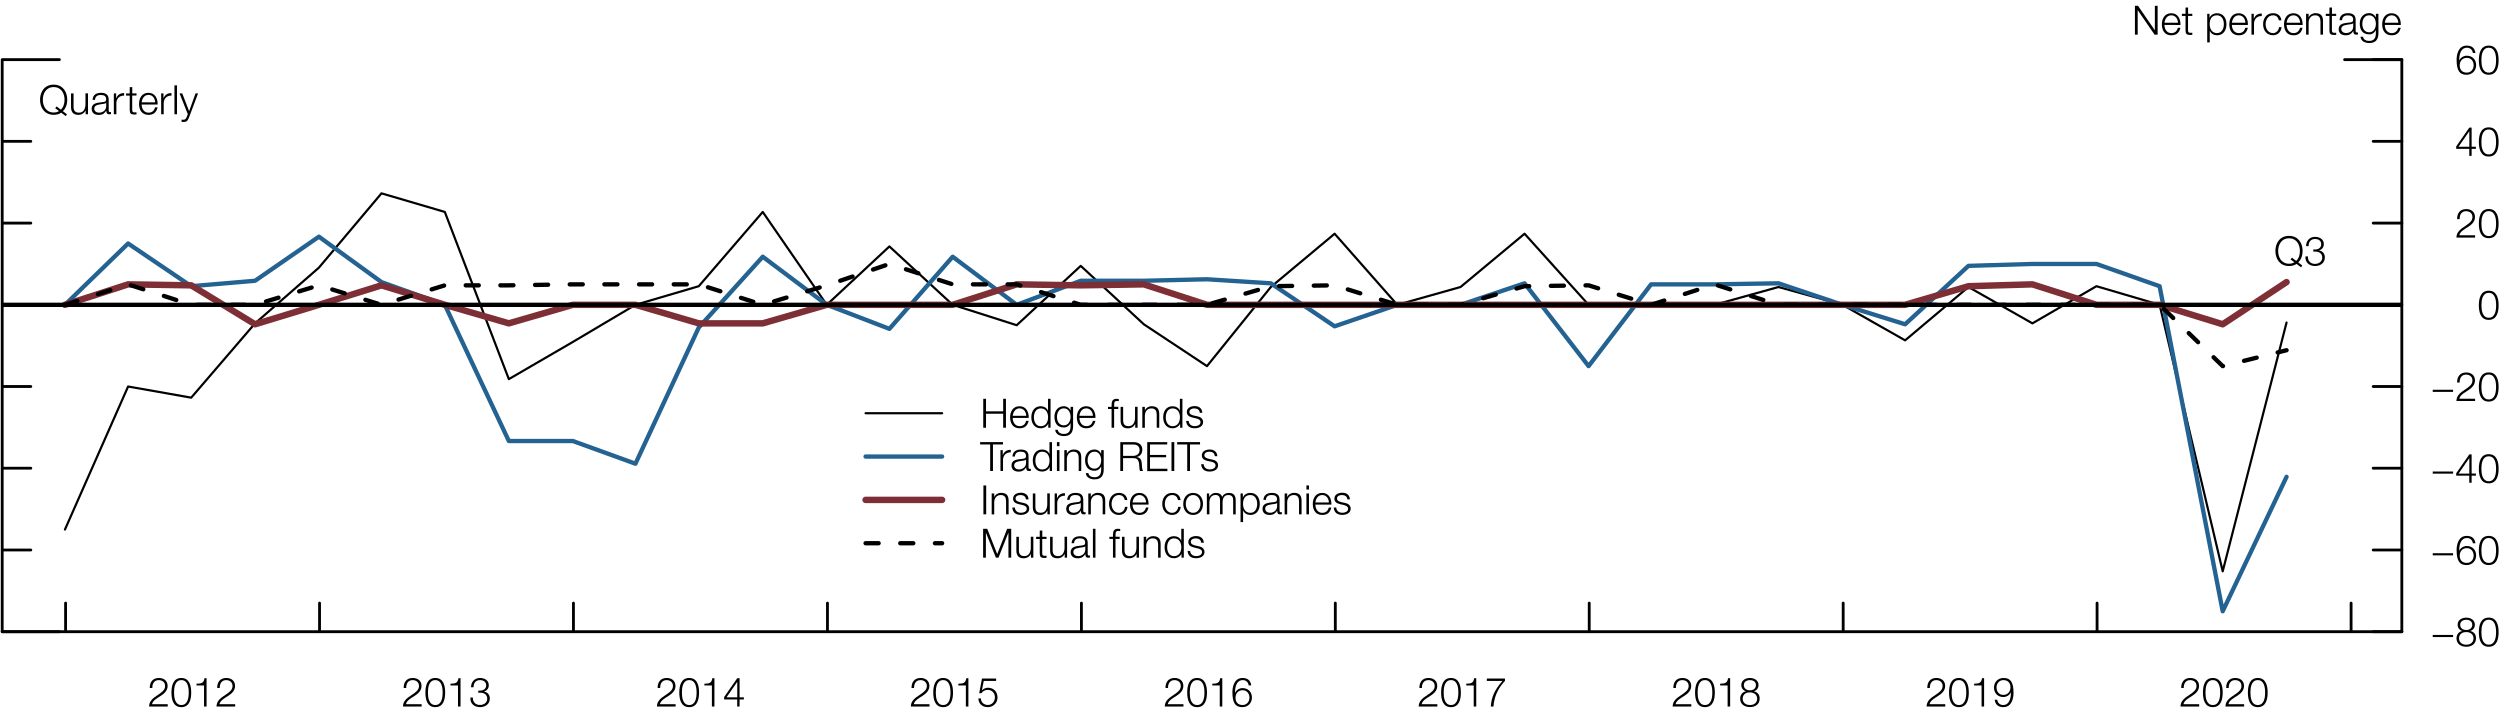 <?xml version="1.0" encoding="utf-8"?>
<!-- Generator: Adobe Illustrator 24.2.1, SVG Export Plug-In . SVG Version: 6.00 Build 0)  -->
<svg version="1.1" id="Layer_1" xmlns="http://www.w3.org/2000/svg" xmlns:xlink="http://www.w3.org/1999/xlink" x="0px" y="0px"
	 viewBox="0 0 432.65 123.77" style="enable-background:new 0 0 432.65 123.77;" xml:space="preserve">
<style type="text/css">
	
		.st0{clip-path:url(#SVGID_2_);fill:none;stroke:#000000;stroke-width:0.38;stroke-linecap:round;stroke-linejoin:round;stroke-miterlimit:10;}
	
		.st1{clip-path:url(#SVGID_2_);fill:none;stroke:#236291;stroke-width:0.75;stroke-linecap:round;stroke-linejoin:round;stroke-miterlimit:10;}
	.st2{fill:none;stroke:#7D2F35;stroke-width:1.12;stroke-linecap:round;stroke-linejoin:round;stroke-miterlimit:10;}
	
		.st3{fill:none;stroke:#000000;stroke-width:0.75;stroke-linecap:round;stroke-linejoin:round;stroke-miterlimit:10;stroke-dasharray:2.25,3.75;}
	.st4{fill:none;stroke:#000000;stroke-width:0.49;stroke-linecap:round;stroke-linejoin:round;stroke-miterlimit:10;}
	
		.st5{clip-path:url(#SVGID_4_);fill:none;stroke:#000000;stroke-width:0.75;stroke-linecap:round;stroke-linejoin:round;stroke-miterlimit:10;}
	.st6{fill:none;stroke:#000000;stroke-width:0.38;stroke-linecap:round;stroke-linejoin:round;stroke-miterlimit:10;}
	.st7{fill:none;stroke:#236291;stroke-width:0.75;stroke-linecap:round;stroke-linejoin:round;stroke-miterlimit:10;}
</style>
<g>
	<g>
		<defs>
			<rect id="SVGID_1_" x="0.38" y="10.32" width="415.28" height="99"/>
		</defs>
		<clipPath id="SVGID_2_">
			<use xlink:href="#SVGID_1_"  style="overflow:visible;"/>
		</clipPath>
		<polyline class="st0" points="11.24,91.64 22.17,66.89 33.09,68.82 44.14,55.96 55.19,46.32 66.02,33.46 76.98,36.68 88.06,65.61 
			99.13,59.18 109.97,52.75 120.93,49.53 132,36.68 143.08,52.75 153.92,42.65 164.87,52.75 175.95,56.28 187.03,46.01 
			197.95,56.12 208.88,63.36 219.93,49.67 230.97,40.45 241.81,52.75 252.76,49.67 263.84,40.45 274.92,52.75 285.74,52.75 
			296.71,52.75 307.79,49.67 318.86,52.75 329.7,58.9 340.66,49.67 351.73,55.96 362.81,49.53 373.74,52.75 384.66,98.87 
			395.71,55.82 		"/>
		<polyline class="st1" points="11.24,52.75 22.17,42.14 33.09,49.53 44.14,48.59 55.19,40.96 66.02,48.82 76.98,52.75 88.06,76.32 
			99.13,76.32 109.97,80.25 120.93,56.68 132,44.43 143.08,52.75 153.92,56.91 164.87,44.43 175.95,52.75 187.03,48.59 
			197.95,48.59 208.88,48.33 219.93,49.03 230.97,56.47 241.81,52.75 252.76,52.75 263.84,49.03 274.92,63.36 285.74,49.21 
			296.71,49.21 307.79,49.03 318.86,52.75 329.7,56.12 340.66,46.01 351.73,45.68 362.81,45.68 373.74,49.53 384.66,105.78 
			395.71,82.52 		"/>
	</g>
	<polyline class="st2" points="11.24,52.75 22.17,49.21 33.09,49.38 44.14,56.12 55.19,52.75 66.02,49.38 76.98,52.75 88.06,55.96 
		99.13,52.75 109.97,52.75 120.93,55.96 132,55.96 143.08,52.75 153.92,52.75 164.87,52.75 175.95,49.21 187.03,49.38 197.95,49.21 
		208.88,52.75 219.93,52.75 230.97,52.75 241.81,52.75 252.76,52.75 263.84,52.75 274.92,52.75 285.74,52.75 296.71,52.75 
		307.79,52.75 318.86,52.75 329.7,52.75 340.66,49.53 351.73,49.21 362.81,52.75 373.74,52.75 384.66,56.12 395.71,48.82 	"/>
	<polyline class="st3" points="11.24,52.75 22.17,49.21 33.09,52.75 44.14,52.75 55.19,49.38 66.02,52.75 76.98,49.38 88.06,49.38 
		99.13,49.21 109.97,49.21 120.93,49.21 132,52.75 143.08,49.38 153.92,45.68 164.87,49.21 175.95,49.21 187.03,52.75 197.95,52.75 
		208.88,52.75 219.93,49.53 230.97,49.38 241.81,52.75 252.76,52.75 263.84,49.53 274.92,49.38 285.74,52.75 296.71,49.21 
		307.79,52.75 318.86,52.75 329.7,52.75 340.66,52.75 351.73,52.75 362.81,52.75 373.74,52.75 384.66,63.36 395.71,60.61 	"/>
	<path class="st4" d="M415.66,109.32h-4.95 M415.66,95.18h-4.95 M415.66,81.03h-4.95 M415.66,66.89h-4.95 M415.66,52.75h-4.95
		 M415.66,38.61h-4.95 M415.66,24.46h-4.95 M415.66,10.32h-4.95"/>
	<g>
		<path d="M424.53,110.25h-3.52v-0.37h3.52V110.25z"/>
		<path d="M427.5,109.19v0.01c0.64,0.13,1,0.59,1,1.25c0,0.99-0.76,1.48-1.69,1.48c-0.92,0-1.69-0.49-1.69-1.48
			c0.02-0.64,0.39-1.14,1-1.25v-0.01c-0.51-0.16-0.8-0.54-0.8-1.08c0-0.84,0.76-1.22,1.49-1.22c0.73,0,1.49,0.38,1.49,1.22
			C428.3,108.64,428,109.04,427.5,109.19z M428.06,110.46c0-0.7-0.59-1.09-1.25-1.07c-0.67-0.02-1.25,0.35-1.25,1.07
			c0,0.73,0.55,1.11,1.25,1.11S428.06,111.21,428.06,110.46z M427.85,108.11c0-0.56-0.46-0.85-1.04-0.85
			c-0.54,0-1.05,0.29-1.05,0.85c0,0.65,0.53,0.93,1.05,0.91C427.35,109.04,427.85,108.74,427.85,108.11z"/>
		<path d="M432.41,109.4c0,1.15-0.28,2.53-1.71,2.53s-1.71-1.38-1.71-2.52c0-1.15,0.28-2.53,1.71-2.53S432.41,108.26,432.41,109.4z
			 M429.43,109.4c0,0.85,0.15,2.16,1.27,2.16c1.12,0,1.27-1.3,1.27-2.16c0-0.85-0.15-2.15-1.27-2.15
			C429.58,107.25,429.43,108.56,429.43,109.4z"/>
	</g>
	<g>
		<path d="M424.53,96.11h-3.52v-0.37h3.52V96.11z"/>
		<path d="M427.96,94.02c-0.08-0.54-0.46-0.91-1.02-0.91c-1.15,0-1.35,1.3-1.35,2.19h0.01c0.23-0.48,0.74-0.81,1.3-0.81
			c0.98,0,1.62,0.69,1.62,1.64s-0.69,1.66-1.66,1.66c-1.19,0-1.72-0.69-1.72-2.61c0-0.58,0.15-2.44,1.75-2.44
			c0.87,0,1.4,0.42,1.51,1.28H427.96z M425.68,96.16c0,0.7,0.36,1.26,1.23,1.26c0.7,0,1.18-0.58,1.18-1.26c0-0.71-0.43-1.3-1.18-1.3
			C426.12,94.86,425.68,95.44,425.68,96.16z"/>
		<path d="M432.41,95.26c0,1.15-0.28,2.53-1.71,2.53s-1.71-1.38-1.71-2.52c0-1.15,0.28-2.53,1.71-2.53S432.41,94.12,432.41,95.26z
			 M429.43,95.26c0,0.85,0.15,2.16,1.27,2.16c1.12,0,1.27-1.3,1.27-2.16c0-0.85-0.15-2.15-1.27-2.15
			C429.58,93.11,429.43,94.42,429.43,95.26z"/>
	</g>
	<g>
		<path d="M424.53,81.97h-3.52V81.6h3.52V81.97z"/>
		<path d="M425.07,81.9l2.27-3.26h0.4v3.31h0.74v0.37h-0.74v1.22h-0.41v-1.22h-2.26V81.9z M427.34,81.96v-2.67h-0.01l-1.85,2.67
			H427.34z"/>
		<path d="M432.41,81.12c0,1.15-0.28,2.53-1.71,2.53s-1.71-1.38-1.71-2.52c0-1.15,0.28-2.53,1.71-2.53S432.41,79.98,432.41,81.12z
			 M429.43,81.12c0,0.85,0.15,2.16,1.27,2.16c1.12,0,1.27-1.3,1.27-2.16c0-0.85-0.15-2.15-1.27-2.15
			C429.58,78.97,429.43,80.28,429.43,81.12z"/>
	</g>
	<g>
		<path d="M424.53,67.82h-3.52v-0.37h3.52V67.82z"/>
		<path d="M428.34,69.4h-3.23c0.03-1.46,1.53-1.82,2.36-2.65c0.27-0.27,0.41-0.53,0.41-0.92c0-0.64-0.5-1-1.1-1
			c-0.81,0-1.13,0.64-1.11,1.37h-0.44c-0.02-1.01,0.5-1.74,1.57-1.74c0.85,0,1.52,0.47,1.52,1.38c0,0.82-0.59,1.33-1.23,1.74
			c-0.48,0.32-1.36,0.76-1.47,1.42h2.72V69.4z"/>
		<path d="M432.41,66.97c0,1.15-0.28,2.53-1.71,2.53s-1.71-1.38-1.71-2.52c0-1.15,0.28-2.53,1.71-2.53S432.41,65.83,432.41,66.97z
			 M429.43,66.97c0,0.85,0.15,2.16,1.27,2.16c1.12,0,1.27-1.3,1.27-2.16c0-0.85-0.15-2.15-1.27-2.15
			C429.58,64.82,429.43,66.13,429.43,66.97z"/>
	</g>
	<g>
		<path d="M432.41,52.83c0,1.15-0.28,2.53-1.71,2.53s-1.71-1.38-1.71-2.52c0-1.15,0.28-2.53,1.71-2.53S432.41,51.69,432.41,52.83z
			 M429.44,52.83c0,0.85,0.15,2.16,1.27,2.16c1.12,0,1.27-1.3,1.27-2.16c0-0.85-0.15-2.15-1.27-2.15
			C429.58,50.68,429.44,51.99,429.44,52.83z"/>
	</g>
	<g>
		<path d="M428.34,41.12h-3.23c0.03-1.46,1.53-1.82,2.36-2.65c0.27-0.27,0.41-0.53,0.41-0.92c0-0.64-0.5-1-1.1-1
			c-0.81,0-1.13,0.64-1.11,1.37h-0.44c-0.02-1.01,0.5-1.74,1.57-1.74c0.85,0,1.52,0.47,1.52,1.38c0,0.82-0.59,1.33-1.23,1.74
			c-0.48,0.31-1.36,0.76-1.47,1.41h2.72V41.12z"/>
		<path d="M432.41,38.69c0,1.15-0.28,2.53-1.71,2.53s-1.71-1.38-1.71-2.52c0-1.15,0.28-2.53,1.71-2.53S432.41,37.55,432.41,38.69z
			 M429.43,38.69c0,0.85,0.15,2.16,1.27,2.16c1.12,0,1.27-1.3,1.27-2.16c0-0.85-0.15-2.15-1.27-2.15
			C429.58,36.54,429.43,37.85,429.43,38.69z"/>
	</g>
	<g>
		<path d="M425.07,25.34l2.27-3.26h0.4v3.31h0.74v0.37h-0.74v1.22h-0.41v-1.22h-2.26V25.34z M427.34,25.39v-2.67h-0.01l-1.85,2.67
			H427.34z"/>
		<path d="M432.41,24.56c0,1.15-0.28,2.53-1.71,2.53s-1.71-1.38-1.71-2.52c0-1.15,0.28-2.53,1.71-2.53S432.41,23.42,432.41,24.56z
			 M429.43,24.56c0,0.85,0.15,2.16,1.27,2.16c1.12,0,1.27-1.3,1.27-2.16c0-0.85-0.15-2.15-1.27-2.15
			C429.58,22.41,429.43,23.71,429.43,24.56z"/>
	</g>
	<g>
		<path d="M427.96,9.17c-0.08-0.54-0.46-0.91-1.02-0.91c-1.15,0-1.35,1.3-1.35,2.19h0.01c0.23-0.48,0.74-0.81,1.3-0.81
			c0.98,0,1.62,0.69,1.62,1.64c0,0.95-0.69,1.66-1.66,1.66c-1.19,0-1.72-0.69-1.72-2.61c0-0.58,0.15-2.44,1.75-2.44
			c0.87,0,1.4,0.42,1.51,1.28H427.96z M425.68,11.31c0,0.7,0.36,1.26,1.23,1.26c0.7,0,1.18-0.58,1.18-1.26c0-0.71-0.43-1.3-1.18-1.3
			C426.12,10.01,425.68,10.59,425.68,11.31z"/>
		<path d="M432.41,10.41c0,1.15-0.28,2.53-1.71,2.53s-1.71-1.38-1.71-2.52c0-1.15,0.28-2.53,1.71-2.53S432.41,9.27,432.41,10.41z
			 M429.43,10.41c0,0.85,0.15,2.16,1.27,2.16c1.12,0,1.27-1.3,1.27-2.16c0-0.85-0.15-2.15-1.27-2.15
			C429.58,8.26,429.43,9.56,429.43,10.41z"/>
	</g>
	<path class="st4" d="M415.66,109.32v-99 M415.66,10.32h-9.9 M0.38,109.32v-99 M0.38,109.32h9.9 M0.38,10.32h9.9 M0.38,109.32h4.95
		 M0.38,95.18h4.95 M0.38,81.03h4.95 M0.38,66.89h4.95 M0.38,52.75h4.95 M0.38,38.61h4.95 M0.38,24.46h4.95 M0.38,10.32h4.95
		 M11.35,109.32v-4.95 M55.3,109.32v-4.95 M99.24,109.32v-4.95 M143.2,109.32v-4.95 M187.15,109.32v-4.95 M231.09,109.32v-4.95
		 M275.03,109.32v-4.95 M318.98,109.32v-4.95 M362.92,109.32v-4.95 M406.88,109.32v-4.95"/>
	<g>
		<path d="M29.03,122.27H25.8c0.03-1.46,1.53-1.82,2.36-2.65c0.27-0.27,0.41-0.53,0.41-0.92c0-0.64-0.5-1-1.1-1
			c-0.8,0-1.13,0.64-1.11,1.37h-0.44c-0.02-1.01,0.5-1.74,1.57-1.74c0.85,0,1.52,0.47,1.52,1.38c0,0.82-0.59,1.33-1.23,1.74
			c-0.48,0.32-1.36,0.76-1.47,1.42h2.72V122.27z"/>
		<path d="M33.09,119.85c0,1.15-0.28,2.53-1.71,2.53c-1.43,0-1.71-1.38-1.71-2.52c0-1.15,0.28-2.53,1.71-2.53
			C32.81,117.33,33.09,118.71,33.09,119.85z M30.12,119.85c0,0.85,0.15,2.16,1.27,2.16c1.12,0,1.27-1.3,1.27-2.16
			c0-0.85-0.15-2.15-1.27-2.15C30.26,117.7,30.12,119,30.12,119.85z"/>
		<path d="M34.01,118.32c0.77-0.02,1.25-0.05,1.38-0.95h0.36v4.9h-0.44v-3.64h-1.3V118.32z"/>
		<path d="M40.7,122.27h-3.23c0.03-1.46,1.53-1.82,2.36-2.65c0.27-0.27,0.41-0.53,0.41-0.92c0-0.64-0.5-1-1.1-1
			c-0.81,0-1.13,0.64-1.11,1.37h-0.44c-0.02-1.01,0.5-1.74,1.57-1.74c0.85,0,1.52,0.47,1.52,1.38c0,0.82-0.59,1.33-1.23,1.74
			c-0.48,0.32-1.36,0.76-1.47,1.42h2.72V122.27z"/>
	</g>
	<g>
		<path d="M72.97,122.27h-3.23c0.03-1.46,1.53-1.82,2.36-2.65c0.27-0.27,0.41-0.53,0.41-0.92c0-0.64-0.5-1-1.1-1
			c-0.8,0-1.13,0.64-1.11,1.37h-0.44c-0.02-1.01,0.5-1.74,1.57-1.74c0.85,0,1.52,0.47,1.52,1.38c0,0.82-0.59,1.33-1.23,1.74
			c-0.48,0.32-1.36,0.76-1.47,1.42h2.72V122.27z"/>
		<path d="M77.04,119.85c0,1.15-0.28,2.53-1.71,2.53c-1.43,0-1.71-1.38-1.71-2.52c0-1.15,0.28-2.53,1.71-2.53
			C76.76,117.33,77.04,118.71,77.04,119.85z M74.06,119.85c0,0.85,0.15,2.16,1.27,2.16c1.12,0,1.27-1.3,1.27-2.16
			c0-0.85-0.15-2.15-1.27-2.15C74.21,117.7,74.06,119,74.06,119.85z"/>
		<path d="M77.96,118.32c0.77-0.02,1.25-0.05,1.38-0.95h0.36v4.9h-0.44v-3.64h-1.3V118.32z"/>
		<path d="M81.84,120.71c-0.04,0.78,0.44,1.29,1.23,1.29c0.64,0,1.25-0.38,1.25-1.08s-0.53-1.04-1.18-1.04h-0.37v-0.37h0.37
			c0.46,0,1-0.27,1-0.89c0-0.64-0.48-0.92-1.07-0.92c-0.73,0-1.13,0.51-1.11,1.24h-0.44c0-0.92,0.6-1.61,1.55-1.61
			c0.76,0,1.52,0.38,1.52,1.25c0,0.53-0.29,0.95-0.83,1.09v0.01c0.64,0.11,1.01,0.57,1.01,1.21c0,0.96-0.78,1.49-1.69,1.49
			c-1.01,0-1.75-0.62-1.67-1.67H81.84z"/>
	</g>
	<g>
		<path d="M116.92,122.27h-3.23c0.03-1.46,1.53-1.82,2.36-2.65c0.27-0.27,0.41-0.53,0.41-0.92c0-0.64-0.5-1-1.1-1
			c-0.8,0-1.13,0.64-1.11,1.37h-0.44c-0.02-1.01,0.5-1.74,1.57-1.74c0.85,0,1.52,0.47,1.52,1.38c0,0.82-0.59,1.33-1.23,1.74
			c-0.48,0.32-1.36,0.76-1.47,1.42h2.72V122.27z"/>
		<path d="M120.98,119.85c0,1.15-0.28,2.53-1.71,2.53c-1.43,0-1.71-1.38-1.71-2.52c0-1.15,0.28-2.53,1.71-2.53
			C120.71,117.33,120.98,118.71,120.98,119.85z M118.01,119.85c0,0.85,0.15,2.16,1.27,2.16c1.12,0,1.27-1.3,1.27-2.16
			c0-0.85-0.15-2.15-1.27-2.15C118.16,117.7,118.01,119,118.01,119.85z"/>
		<path d="M121.9,118.32c0.77-0.02,1.25-0.05,1.38-0.95h0.36v4.9h-0.44v-3.64h-1.3V118.32z"/>
		<path d="M125.32,120.63l2.27-3.26h0.4v3.31h0.74v0.37h-0.74v1.22h-0.41v-1.22h-2.26V120.63z M127.59,120.68v-2.67h-0.01
			l-1.85,2.67H127.59z"/>
	</g>
	<g>
		<path d="M160.86,122.27h-3.23c0.03-1.46,1.53-1.82,2.36-2.65c0.27-0.27,0.41-0.53,0.41-0.92c0-0.64-0.5-1-1.1-1
			c-0.8,0-1.13,0.64-1.11,1.37h-0.44c-0.02-1.01,0.5-1.74,1.57-1.74c0.85,0,1.52,0.47,1.52,1.38c0,0.82-0.59,1.33-1.23,1.74
			c-0.48,0.32-1.36,0.76-1.47,1.42h2.72V122.27z"/>
		<path d="M164.93,119.85c0,1.15-0.28,2.53-1.71,2.53c-1.43,0-1.71-1.38-1.71-2.52c0-1.15,0.28-2.53,1.71-2.53
			C164.65,117.33,164.93,118.71,164.93,119.85z M161.95,119.85c0,0.85,0.15,2.16,1.27,2.16c1.12,0,1.27-1.3,1.27-2.16
			c0-0.85-0.15-2.15-1.27-2.15C162.1,117.7,161.95,119,161.95,119.85z"/>
		<path d="M165.85,118.32c0.77-0.02,1.25-0.05,1.38-0.95h0.36v4.9h-0.44v-3.64h-1.3V118.32z"/>
		<path d="M169.75,120.87c0.02,0.68,0.53,1.13,1.2,1.13c0.76,0,1.23-0.62,1.23-1.34c0-0.72-0.52-1.27-1.25-1.27
			c-0.44,0-0.85,0.21-1.09,0.58h-0.38l0.48-2.54h2.45v0.41h-2.14l-0.32,1.63l0.01,0.01c0.25-0.29,0.65-0.46,1.04-0.46
			c1.01,0,1.65,0.71,1.65,1.7c0,0.95-0.76,1.66-1.7,1.66c-0.91,0-1.59-0.57-1.61-1.51H169.75z"/>
	</g>
	<g>
		<path d="M204.81,122.27h-3.23c0.03-1.46,1.53-1.82,2.36-2.65c0.27-0.27,0.41-0.53,0.41-0.92c0-0.64-0.5-1-1.1-1
			c-0.8,0-1.13,0.64-1.11,1.37h-0.44c-0.02-1.01,0.5-1.74,1.57-1.74c0.85,0,1.52,0.47,1.52,1.38c0,0.82-0.59,1.33-1.23,1.74
			c-0.48,0.32-1.36,0.76-1.47,1.42h2.72V122.27z"/>
		<path d="M208.88,119.85c0,1.15-0.28,2.53-1.71,2.53c-1.43,0-1.71-1.38-1.71-2.52c0-1.15,0.28-2.53,1.71-2.53
			C208.59,117.33,208.88,118.71,208.88,119.85z M205.9,119.85c0,0.85,0.15,2.16,1.27,2.16c1.12,0,1.27-1.3,1.27-2.16
			c0-0.85-0.15-2.15-1.27-2.15C206.05,117.7,205.9,119,205.9,119.85z"/>
		<path d="M209.79,118.32c0.77-0.02,1.25-0.05,1.38-0.95h0.36v4.9h-0.44v-3.64h-1.29V118.32z"/>
		<path d="M216.1,118.61c-0.08-0.54-0.46-0.91-1.02-0.91c-1.15,0-1.35,1.3-1.35,2.19h0.01c0.23-0.48,0.74-0.81,1.3-0.81
			c0.98,0,1.62,0.69,1.62,1.64s-0.69,1.66-1.66,1.66c-1.19,0-1.72-0.69-1.72-2.61c0-0.58,0.15-2.44,1.75-2.44
			c0.87,0,1.4,0.42,1.51,1.28H216.1z M213.82,120.75c0,0.7,0.36,1.26,1.23,1.26c0.7,0,1.18-0.58,1.18-1.26c0-0.71-0.43-1.3-1.18-1.3
			C214.26,119.45,213.82,120.02,213.82,120.75z"/>
	</g>
	<g>
		<path d="M248.75,122.27h-3.23c0.03-1.46,1.53-1.82,2.36-2.65c0.27-0.27,0.41-0.53,0.41-0.92c0-0.64-0.5-1-1.1-1
			c-0.81,0-1.13,0.64-1.11,1.37h-0.44c-0.02-1.01,0.5-1.74,1.57-1.74c0.85,0,1.52,0.47,1.52,1.38c0,0.82-0.59,1.33-1.23,1.74
			c-0.48,0.32-1.36,0.76-1.47,1.42h2.72V122.27z"/>
		<path d="M252.82,119.85c0,1.15-0.28,2.53-1.71,2.53s-1.71-1.38-1.71-2.52c0-1.15,0.28-2.53,1.71-2.53S252.82,118.71,252.82,119.85
			z M249.84,119.85c0,0.85,0.15,2.16,1.27,2.16c1.12,0,1.27-1.3,1.27-2.16c0-0.85-0.15-2.15-1.27-2.15
			C249.99,117.7,249.84,119,249.84,119.85z"/>
		<path d="M253.74,118.32c0.77-0.02,1.25-0.05,1.38-0.95h0.36v4.9h-0.44v-3.64h-1.29V118.32z"/>
		<path d="M257.3,117.43h3.15v0.41c-0.62,0.64-1.87,2.16-1.98,4.43H258c0.11-1.66,0.66-2.89,2.02-4.43h-2.71V117.43z"/>
	</g>
	<g>
		<path d="M292.7,122.27h-3.23c0.03-1.46,1.53-1.82,2.36-2.65c0.27-0.27,0.41-0.53,0.41-0.92c0-0.64-0.5-1-1.1-1
			c-0.81,0-1.13,0.64-1.11,1.37h-0.44c-0.02-1.01,0.5-1.74,1.57-1.74c0.85,0,1.52,0.47,1.52,1.38c0,0.82-0.59,1.33-1.23,1.74
			c-0.48,0.32-1.36,0.76-1.47,1.42h2.72V122.27z"/>
		<path d="M296.77,119.85c0,1.15-0.28,2.53-1.71,2.53s-1.71-1.38-1.71-2.52c0-1.15,0.28-2.53,1.71-2.53S296.77,118.71,296.77,119.85
			z M293.79,119.85c0,0.85,0.15,2.16,1.27,2.16c1.12,0,1.27-1.3,1.27-2.16c0-0.85-0.15-2.15-1.27-2.15
			C293.94,117.7,293.79,119,293.79,119.85z"/>
		<path d="M297.68,118.32c0.77-0.02,1.25-0.05,1.38-0.95h0.36v4.9h-0.44v-3.64h-1.29V118.32z"/>
		<path d="M303.53,119.63v0.01c0.64,0.13,1,0.59,1,1.25c0,0.99-0.76,1.48-1.69,1.48c-0.92,0-1.69-0.49-1.69-1.48
			c0.02-0.64,0.39-1.14,1-1.25v-0.01c-0.51-0.16-0.8-0.54-0.8-1.08c0-0.84,0.76-1.22,1.49-1.22c0.73,0,1.49,0.38,1.49,1.22
			C304.32,119.09,304.03,119.48,303.53,119.63z M304.09,120.9c0-0.7-0.59-1.09-1.25-1.07c-0.67-0.02-1.25,0.35-1.25,1.07
			c0,0.73,0.55,1.11,1.25,1.11S304.09,121.66,304.09,120.9z M303.88,118.55c0-0.56-0.46-0.85-1.04-0.85c-0.54,0-1.05,0.29-1.05,0.85
			c0,0.65,0.53,0.93,1.05,0.91C303.38,119.48,303.88,119.18,303.88,118.55z"/>
	</g>
	<g>
		<path d="M336.65,122.27h-3.23c0.03-1.46,1.53-1.82,2.36-2.65c0.27-0.27,0.41-0.53,0.41-0.92c0-0.64-0.5-1-1.1-1
			c-0.81,0-1.13,0.64-1.11,1.37h-0.44c-0.02-1.01,0.5-1.74,1.57-1.74c0.85,0,1.52,0.47,1.52,1.38c0,0.82-0.59,1.33-1.23,1.74
			c-0.48,0.32-1.36,0.76-1.47,1.42h2.72V122.27z"/>
		<path d="M340.72,119.85c0,1.15-0.28,2.53-1.71,2.53s-1.71-1.38-1.71-2.52c0-1.15,0.28-2.53,1.71-2.53S340.72,118.71,340.72,119.85
			z M337.74,119.85c0,0.85,0.15,2.16,1.27,2.16c1.12,0,1.27-1.3,1.27-2.16c0-0.85-0.15-2.15-1.27-2.15
			C337.89,117.7,337.74,119,337.74,119.85z"/>
		<path d="M341.63,118.32c0.77-0.02,1.25-0.05,1.38-0.95h0.36v4.9h-0.44v-3.64h-1.29V118.32z"/>
		<path d="M345.64,121.1c0.08,0.54,0.46,0.91,1.02,0.91c1.15,0,1.35-1.3,1.35-2.19h-0.01c-0.23,0.48-0.74,0.81-1.3,0.81
			c-0.98,0-1.62-0.69-1.62-1.64c0-0.95,0.69-1.66,1.66-1.66c1.19,0,1.72,0.69,1.72,2.61c0,0.58-0.15,2.44-1.75,2.44
			c-0.87,0-1.4-0.42-1.51-1.28H345.64z M347.93,118.96c0-0.7-0.36-1.26-1.23-1.26c-0.7,0-1.18,0.58-1.18,1.26
			c0,0.71,0.43,1.3,1.18,1.3C347.48,120.26,347.93,119.68,347.93,118.96z"/>
	</g>
	<g>
		<path d="M380.59,122.27h-3.23c0.03-1.46,1.53-1.82,2.36-2.65c0.27-0.27,0.41-0.53,0.41-0.92c0-0.64-0.5-1-1.1-1
			c-0.81,0-1.13,0.64-1.11,1.37h-0.44c-0.02-1.01,0.5-1.74,1.57-1.74c0.85,0,1.52,0.47,1.52,1.38c0,0.82-0.59,1.33-1.23,1.74
			c-0.48,0.32-1.36,0.76-1.47,1.42h2.72V122.27z"/>
		<path d="M384.66,119.85c0,1.15-0.28,2.53-1.71,2.53s-1.71-1.38-1.71-2.52c0-1.15,0.28-2.53,1.71-2.53S384.66,118.71,384.66,119.85
			z M381.68,119.85c0,0.85,0.15,2.16,1.27,2.16c1.12,0,1.27-1.3,1.27-2.16c0-0.85-0.15-2.15-1.27-2.15
			C381.83,117.7,381.68,119,381.68,119.85z"/>
		<path d="M388.37,122.27h-3.23c0.03-1.46,1.53-1.82,2.36-2.65c0.27-0.27,0.41-0.53,0.41-0.92c0-0.64-0.5-1-1.1-1
			c-0.81,0-1.13,0.64-1.11,1.37h-0.44c-0.02-1.01,0.5-1.74,1.57-1.74c0.85,0,1.52,0.47,1.52,1.38c0,0.82-0.59,1.33-1.23,1.74
			c-0.48,0.32-1.36,0.76-1.47,1.42h2.72V122.27z"/>
		<path d="M392.44,119.85c0,1.15-0.28,2.53-1.71,2.53s-1.71-1.38-1.71-2.52c0-1.15,0.28-2.53,1.71-2.53S392.44,118.71,392.44,119.85
			z M389.46,119.85c0,0.85,0.15,2.16,1.27,2.16c1.12,0,1.27-1.3,1.27-2.16c0-0.85-0.15-2.15-1.27-2.15
			C389.61,117.7,389.46,119,389.46,119.85z"/>
	</g>
	<line class="st4" x1="0.38" y1="109.32" x2="415.66" y2="109.32"/>
	<g>
		<g>
			<path d="M11.37,20.09l-0.78-0.59c-0.34,0.25-0.77,0.37-1.3,0.37c-1.58,0-2.36-1.23-2.36-2.61c0-1.37,0.78-2.61,2.36-2.61
				c1.57,0,2.35,1.23,2.35,2.61c0,0.78-0.25,1.5-0.76,1.98l0.71,0.55L11.37,20.09z M10.53,18.98c0.45-0.42,0.64-1.06,0.64-1.71
				c0-1.09-0.56-2.2-1.88-2.2c-1.32,0-1.88,1.11-1.88,2.2c0,1.09,0.56,2.2,1.88,2.2c0.36,0,0.67-0.08,0.92-0.25l-0.66-0.5l0.25-0.3
				L10.53,18.98z"/>
			<path d="M15.23,19.77h-0.41v-0.65h-0.01c-0.23,0.48-0.71,0.76-1.25,0.76c-0.92,0-1.27-0.53-1.27-1.37v-2.35h0.44v2.35
				c0.02,0.65,0.27,0.99,0.97,0.99c0.76,0,1.09-0.71,1.09-1.45v-1.9h0.44V19.77z"/>
			<path d="M16.02,17.27c0.05-0.85,0.63-1.21,1.46-1.21c0.64,0,1.33,0.19,1.33,1.16v1.92c0,0.17,0.08,0.27,0.26,0.27
				c0.05,0,0.09-0.01,0.14-0.03v0.37c-0.1,0.02-0.17,0.03-0.29,0.03c-0.45,0-0.52-0.26-0.52-0.63h-0.01
				c-0.31,0.47-0.62,0.74-1.32,0.74c-0.67,0-1.21-0.33-1.21-1.06c0-1.01,0.99-1.05,1.94-1.16c0.36-0.04,0.57-0.1,0.57-0.49
				c0-0.6-0.42-0.74-0.95-0.74c-0.55,0-0.95,0.25-0.97,0.84H16.02z M18.37,17.8h-0.01c-0.06,0.1-0.25,0.14-0.37,0.16
				c-0.75,0.13-1.68,0.13-1.68,0.83c0,0.44,0.39,0.71,0.81,0.71c0.68,0,1.26-0.43,1.26-1.13V17.8z"/>
			<path d="M19.69,16.16h0.41v0.85h0.01c0.22-0.59,0.71-0.92,1.37-0.9v0.44c-0.8-0.04-1.34,0.54-1.34,1.3v1.93h-0.44V16.16z"/>
		</g>
		<g>
			<path d="M22.88,16.16h0.74v0.37h-0.74v2.44c0,0.29,0.04,0.46,0.36,0.48c0.13,0,0.25-0.01,0.38-0.02v0.38
				c-0.13,0-0.26,0.01-0.39,0.01c-0.59,0-0.79-0.2-0.78-0.81v-2.47h-0.63v-0.37h0.63v-1.09h0.44V16.16z"/>
			<path d="M24.51,18.08c0,0.64,0.35,1.42,1.19,1.42c0.64,0,0.99-0.37,1.13-0.92h0.44c-0.19,0.82-0.66,1.3-1.58,1.3
				c-1.15,0-1.63-0.88-1.63-1.91c0-0.95,0.48-1.91,1.63-1.91c1.16,0,1.63,1.02,1.59,2.03H24.51z M26.85,17.71
				c-0.02-0.67-0.44-1.29-1.15-1.29c-0.73,0-1.11,0.63-1.19,1.29H26.85z"/>
			<path d="M27.88,16.16h0.41v0.85h0.01c0.22-0.59,0.71-0.92,1.37-0.9v0.44c-0.8-0.04-1.34,0.54-1.34,1.3v1.93h-0.44V16.16z"/>
		</g>
		<g>
			<path d="M30.19,14.77h0.44v5h-0.44V14.77z"/>
			<path d="M31.07,16.16h0.47l1.19,3.08l1.11-3.08h0.44l-1.57,4.17c-0.26,0.61-0.4,0.78-0.95,0.78c-0.18-0.01-0.26-0.01-0.34-0.04
				V20.7c0.11,0.02,0.2,0.03,0.3,0.03c0.39,0,0.48-0.23,0.63-0.57l0.15-0.41L31.07,16.16z"/>
		</g>
	</g>
	<g>
		<path d="M369.47,1h0.53l2.91,4.23h0.01V1h0.48v5h-0.53l-2.91-4.23h-0.01V6h-0.48V1z"/>
		<path d="M374.58,4.31c0,0.64,0.35,1.42,1.19,1.42c0.64,0,0.99-0.37,1.13-0.92h0.44c-0.19,0.82-0.66,1.3-1.58,1.3
			c-1.15,0-1.63-0.88-1.63-1.91c0-0.95,0.48-1.91,1.63-1.91c1.16,0,1.63,1.02,1.59,2.03H374.58z M376.92,3.94
			c-0.02-0.67-0.44-1.29-1.15-1.29c-0.73,0-1.11,0.63-1.19,1.29H376.92z"/>
		<path d="M378.66,2.39h0.74v0.37h-0.74v2.44c0,0.29,0.04,0.46,0.36,0.48c0.13,0,0.25-0.01,0.38-0.02v0.38
			c-0.13,0-0.26,0.01-0.39,0.01c-0.59,0-0.79-0.2-0.78-0.81V2.76h-0.63V2.39h0.63V1.3h0.44V2.39z"/>
		<path d="M381.97,2.39h0.41v0.69h0.01c0.2-0.5,0.7-0.79,1.29-0.79c1.1,0,1.63,0.88,1.63,1.91c0,1.03-0.53,1.91-1.63,1.91
			c-0.53,0-1.06-0.27-1.25-0.79h-0.01v2.02h-0.44V2.39z M383.68,2.65c-0.98,0-1.27,0.72-1.27,1.54c0,0.75,0.34,1.54,1.27,1.54
			c0.84,0,1.18-0.79,1.18-1.54C384.87,3.44,384.52,2.65,383.68,2.65z"/>
		<path d="M386.25,4.31c0,0.64,0.35,1.42,1.19,1.42c0.64,0,0.99-0.37,1.13-0.92h0.44c-0.19,0.82-0.66,1.3-1.58,1.3
			c-1.15,0-1.63-0.88-1.63-1.91c0-0.95,0.48-1.91,1.63-1.91c1.16,0,1.63,1.02,1.59,2.03H386.25z M388.59,3.94
			c-0.02-0.67-0.44-1.29-1.15-1.29c-0.73,0-1.11,0.63-1.19,1.29H388.59z"/>
		<path d="M389.63,2.39h0.41v0.85h0.01c0.22-0.59,0.71-0.92,1.37-0.9v0.44c-0.8-0.04-1.34,0.54-1.34,1.3V6h-0.44V2.39z"/>
		<path d="M394.38,3.52c-0.12-0.54-0.44-0.87-1.02-0.87c-0.84,0-1.27,0.78-1.27,1.54c0,0.76,0.43,1.54,1.27,1.54
			c0.54,0,0.99-0.43,1.05-1.03h0.44c-0.12,0.88-0.68,1.4-1.49,1.4c-1.1,0-1.71-0.88-1.71-1.91s0.61-1.91,1.71-1.91
			c0.78,0,1.36,0.41,1.46,1.24H394.38z"/>
		<path d="M395.72,4.31c0,0.64,0.35,1.42,1.19,1.42c0.64,0,0.99-0.37,1.13-0.92h0.44c-0.19,0.82-0.66,1.3-1.58,1.3
			c-1.15,0-1.63-0.88-1.63-1.91c0-0.95,0.48-1.91,1.63-1.91c1.16,0,1.63,1.02,1.59,2.03H395.72z M398.06,3.94
			c-0.02-0.67-0.44-1.29-1.15-1.29c-0.73,0-1.11,0.63-1.19,1.29H398.06z"/>
		<path d="M399.09,2.39h0.44v0.62h0.01c0.17-0.43,0.64-0.73,1.16-0.73c1.02,0,1.32,0.53,1.32,1.39V6h-0.44V3.74
			c0-0.62-0.2-1.09-0.92-1.09c-0.71,0-1.11,0.53-1.13,1.24V6h-0.44V2.39z"/>
		<path d="M403.56,2.39h0.74v0.37h-0.74v2.44c0,0.29,0.04,0.46,0.36,0.48c0.13,0,0.25-0.01,0.38-0.02v0.38
			c-0.13,0-0.26,0.01-0.39,0.01c-0.59,0-0.79-0.2-0.78-0.81V2.76h-0.63V2.39h0.63V1.3h0.44V2.39z"/>
		<path d="M404.88,3.49c0.05-0.85,0.63-1.21,1.46-1.21c0.64,0,1.33,0.19,1.33,1.16v1.92c0,0.17,0.08,0.27,0.26,0.27
			c0.05,0,0.09-0.01,0.14-0.03v0.37C407.97,5.99,407.91,6,407.79,6c-0.45,0-0.52-0.26-0.52-0.63h-0.01
			c-0.32,0.47-0.62,0.74-1.32,0.74c-0.67,0-1.21-0.33-1.21-1.06c0-1.01,0.99-1.05,1.94-1.16c0.36-0.04,0.57-0.1,0.57-0.49
			c0-0.6-0.42-0.74-0.95-0.74c-0.55,0-0.95,0.25-0.97,0.84H404.88z M407.24,4.02h-0.01c-0.06,0.1-0.25,0.14-0.37,0.16
			c-0.75,0.13-1.68,0.13-1.68,0.83c0,0.44,0.39,0.71,0.81,0.71c0.68,0,1.26-0.43,1.26-1.13V4.02z"/>
		<path d="M411.61,5.71c0,1.09-0.43,1.74-1.6,1.74c-0.72,0-1.44-0.33-1.5-1.09h0.44c0.09,0.53,0.57,0.72,1.06,0.72
			c0.82,0,1.16-0.48,1.16-1.37V5.21h-0.01c-0.2,0.45-0.62,0.74-1.15,0.74c-1.16,0-1.63-0.82-1.63-1.86c0-0.99,0.59-1.82,1.63-1.82
			c0.53,0,0.97,0.33,1.15,0.73h0.01V2.39h0.44V5.71z M411.17,4.15c0-0.71-0.32-1.5-1.16-1.5s-1.19,0.75-1.19,1.5
			c0,0.73,0.37,1.44,1.19,1.44C410.77,5.59,411.17,4.88,411.17,4.15z"/>
		<path d="M412.71,4.31c0,0.64,0.35,1.42,1.19,1.42c0.64,0,0.99-0.37,1.13-0.92h0.44c-0.19,0.82-0.66,1.3-1.58,1.3
			c-1.15,0-1.63-0.88-1.63-1.91c0-0.95,0.48-1.91,1.63-1.91c1.16,0,1.63,1.02,1.59,2.03H412.71z M415.05,3.94
			c-0.02-0.67-0.44-1.29-1.15-1.29c-0.73,0-1.11,0.63-1.19,1.29H415.05z"/>
	</g>
	<g>
		<defs>
			<rect id="SVGID_3_" x="0.38" y="10.32" width="415.28" height="99"/>
		</defs>
		<clipPath id="SVGID_4_">
			<use xlink:href="#SVGID_3_"  style="overflow:visible;"/>
		</clipPath>
		<line class="st5" x1="0.38" y1="52.75" x2="415.66" y2="52.75"/>
	</g>
	<line class="st6" x1="149.8" y1="71.51" x2="163.04" y2="71.51"/>
	<line class="st7" x1="149.8" y1="79.01" x2="163.04" y2="79.01"/>
	<line class="st2" x1="149.8" y1="86.51" x2="163.04" y2="86.51"/>
	<line class="st3" x1="149.8" y1="94.01" x2="163.04" y2="94.01"/>
	<g>
		<path d="M170.16,69.02h0.48v2.17h2.97v-2.17h0.48v5h-0.48V71.6h-2.97v2.42h-0.48V69.02z"/>
		<path d="M175.26,72.33c0,0.64,0.35,1.42,1.19,1.42c0.64,0,1-0.37,1.13-0.92h0.44c-0.19,0.82-0.66,1.29-1.58,1.29
			c-1.15,0-1.63-0.88-1.63-1.91c0-0.95,0.48-1.91,1.63-1.91c1.16,0,1.63,1.02,1.59,2.03H175.26z M177.6,71.96
			c-0.02-0.67-0.44-1.29-1.15-1.29c-0.73,0-1.11,0.63-1.19,1.29H177.6z"/>
		<path d="M181.82,74.02h-0.41v-0.69h-0.01c-0.19,0.48-0.76,0.79-1.29,0.79c-1.1,0-1.63-0.88-1.63-1.91c0-1.03,0.53-1.91,1.63-1.91
			c0.53,0,1.07,0.27,1.25,0.79h0.01v-2.07h0.44V74.02z M180.11,73.76c0.93,0,1.27-0.79,1.27-1.54c0-0.75-0.34-1.54-1.27-1.54
			c-0.84,0-1.18,0.79-1.18,1.54C178.92,72.96,179.27,73.76,180.11,73.76z"/>
		<path d="M185.71,73.73c0,1.09-0.43,1.74-1.6,1.74c-0.72,0-1.44-0.33-1.5-1.09h0.44c0.09,0.53,0.57,0.72,1.06,0.72
			c0.82,0,1.16-0.48,1.16-1.37v-0.49h-0.01c-0.2,0.45-0.62,0.74-1.15,0.74c-1.16,0-1.63-0.82-1.63-1.86c0-1,0.59-1.82,1.63-1.82
			c0.53,0,0.97,0.33,1.15,0.73h0.01v-0.62h0.44V73.73z M185.27,72.17c0-0.71-0.32-1.5-1.16-1.5c-0.84,0-1.19,0.75-1.19,1.5
			c0,0.73,0.37,1.44,1.19,1.44C184.87,73.61,185.27,72.9,185.27,72.17z"/>
		<path d="M186.81,72.33c0,0.64,0.35,1.42,1.19,1.42c0.64,0,1-0.37,1.13-0.92h0.44c-0.19,0.82-0.66,1.29-1.58,1.29
			c-1.15,0-1.63-0.88-1.63-1.91c0-0.95,0.48-1.91,1.63-1.91c1.16,0,1.63,1.02,1.59,2.03H186.81z M189.14,71.96
			c-0.02-0.67-0.44-1.29-1.15-1.29c-0.73,0-1.11,0.63-1.19,1.29H189.14z"/>
		<path d="M193.52,70.78h-0.71v3.24h-0.44v-3.24h-0.62v-0.37h0.62v-0.33c0-0.62,0.16-1.06,0.88-1.06c0.13,0,0.23,0.01,0.37,0.03
			v0.38c-0.12-0.02-0.22-0.04-0.32-0.04c-0.48,0-0.48,0.32-0.48,0.7v0.31h0.71V70.78z"/>
		<path d="M196.87,74.02h-0.41v-0.65h-0.01c-0.23,0.48-0.71,0.76-1.25,0.76c-0.92,0-1.27-0.53-1.27-1.37v-2.35h0.44v2.35
			c0.02,0.65,0.27,0.99,0.97,0.99c0.76,0,1.09-0.71,1.09-1.45v-1.9h0.44V74.02z"/>
		<path d="M197.69,70.41h0.44v0.62h0.01c0.17-0.43,0.64-0.73,1.16-0.73c1.02,0,1.32,0.53,1.32,1.39v2.33h-0.44v-2.25
			c0-0.62-0.2-1.09-0.92-1.09c-0.71,0-1.11,0.53-1.13,1.24v2.11h-0.44V70.41z"/>
		<path d="M204.64,74.02h-0.41v-0.69h-0.01c-0.19,0.48-0.76,0.79-1.29,0.79c-1.1,0-1.63-0.88-1.63-1.91c0-1.03,0.53-1.91,1.63-1.91
			c0.53,0,1.07,0.27,1.25,0.79h0.01v-2.07h0.44V74.02z M202.93,73.76c0.93,0,1.27-0.79,1.27-1.54c0-0.75-0.34-1.54-1.27-1.54
			c-0.84,0-1.18,0.79-1.18,1.54C201.74,72.96,202.09,73.76,202.93,73.76z"/>
		<path d="M207.64,71.47c-0.02-0.55-0.44-0.79-0.95-0.79c-0.39,0-0.85,0.15-0.85,0.62c0,0.39,0.44,0.53,0.75,0.61l0.59,0.13
			c0.5,0.08,1.03,0.37,1.03,1c0,0.78-0.78,1.08-1.45,1.08c-0.85,0-1.41-0.38-1.49-1.27h0.44c0.04,0.59,0.48,0.9,1.06,0.9
			c0.42,0,0.99-0.18,0.99-0.69c0-0.42-0.39-0.56-0.79-0.66l-0.57-0.13c-0.57-0.15-1.01-0.36-1.01-0.97c0-0.73,0.72-1.02,1.36-1.02
			c0.73,0,1.29,0.38,1.32,1.16H207.64z"/>
	</g>
	<g>
		<path d="M169.62,76.51h3.96v0.41h-1.74v4.59h-0.48v-4.59h-1.74V76.51z"/>
		<path d="M173.13,77.9h0.41v0.85h0.01c0.22-0.59,0.71-0.92,1.37-0.9v0.44c-0.8-0.04-1.34,0.54-1.34,1.29v1.93h-0.44V77.9z"/>
	</g>
	<g>
		<path d="M175.21,79.01c0.05-0.85,0.63-1.21,1.46-1.21c0.64,0,1.33,0.19,1.33,1.16v1.92c0,0.18,0.08,0.27,0.26,0.27
			c0.05,0,0.09-0.01,0.14-0.03v0.37c-0.11,0.02-0.17,0.03-0.29,0.03c-0.45,0-0.52-0.26-0.52-0.63h-0.01
			c-0.32,0.47-0.62,0.73-1.32,0.73c-0.67,0-1.21-0.33-1.21-1.06c0-1.01,0.99-1.05,1.94-1.16c0.36-0.04,0.57-0.1,0.57-0.49
			c0-0.59-0.42-0.74-0.95-0.74c-0.55,0-0.95,0.25-0.97,0.84H175.21z M177.57,79.54h-0.01c-0.06,0.11-0.25,0.14-0.37,0.16
			c-0.75,0.13-1.68,0.13-1.68,0.83c0,0.44,0.38,0.71,0.8,0.71c0.68,0,1.26-0.43,1.26-1.13V79.54z"/>
		<path d="M182.07,81.51h-0.41v-0.69h-0.01c-0.19,0.48-0.76,0.79-1.29,0.79c-1.1,0-1.63-0.88-1.63-1.91c0-1.03,0.53-1.91,1.63-1.91
			c0.53,0,1.07,0.27,1.25,0.79h0.01v-2.07h0.44V81.51z M180.36,81.25c0.93,0,1.27-0.79,1.27-1.54c0-0.75-0.34-1.54-1.27-1.54
			c-0.84,0-1.18,0.79-1.18,1.54C179.18,80.46,179.52,81.25,180.36,81.25z"/>
		<path d="M182.91,76.51h0.44v0.71h-0.44V76.51z M182.91,77.9h0.44v3.61h-0.44V77.9z"/>
		<path d="M184.19,77.9h0.44v0.62h0.01c0.17-0.43,0.64-0.73,1.16-0.73c1.02,0,1.32,0.53,1.32,1.39v2.33h-0.44v-2.25
			c0-0.62-0.2-1.09-0.92-1.09c-0.71,0-1.11,0.53-1.13,1.24v2.11h-0.44V77.9z"/>
		<path d="M191.01,81.22c0,1.09-0.43,1.74-1.6,1.74c-0.72,0-1.44-0.33-1.5-1.09h0.44c0.09,0.53,0.57,0.72,1.06,0.72
			c0.82,0,1.16-0.48,1.16-1.37v-0.49h-0.01c-0.2,0.45-0.62,0.74-1.15,0.74c-1.16,0-1.63-0.82-1.63-1.86c0-1,0.59-1.82,1.63-1.82
			c0.53,0,0.97,0.33,1.15,0.73h0.01V77.9h0.44V81.22z M190.57,79.67c0-0.71-0.32-1.5-1.16-1.5c-0.84,0-1.19,0.75-1.19,1.5
			c0,0.73,0.37,1.44,1.19,1.44C190.17,81.1,190.57,80.39,190.57,79.67z"/>
		<path d="M193.88,76.51h2.29c0.82,0,1.52,0.4,1.52,1.3c0,0.64-0.33,1.14-0.97,1.28v0.01c0.65,0.09,0.84,0.53,0.88,1.13
			c0.02,0.34,0.02,1.04,0.23,1.28h-0.53c-0.11-0.19-0.11-0.57-0.13-0.78c-0.04-0.7-0.11-1.48-1-1.44h-1.81v2.22h-0.48V76.51z
			 M194.36,78.89h1.78c0.58,0,1.08-0.37,1.08-0.97c0-0.62-0.36-0.99-1.08-0.99h-1.78V78.89z"/>
		<path d="M198.55,76.51H202v0.41h-2.98v1.81h2.79v0.41h-2.79v1.98h3.01v0.41h-3.49V76.51z"/>
		<path d="M202.74,76.51h0.48v5h-0.48V76.51z"/>
		<path d="M203.72,76.51h3.96v0.41h-1.74v4.59h-0.48v-4.59h-1.74V76.51z"/>
		<path d="M210.23,78.96c-0.02-0.55-0.44-0.79-0.95-0.79c-0.39,0-0.85,0.15-0.85,0.62c0,0.39,0.44,0.53,0.75,0.61l0.59,0.13
			c0.5,0.08,1.03,0.37,1.03,1c0,0.78-0.78,1.08-1.45,1.08c-0.85,0-1.41-0.38-1.48-1.27h0.44c0.04,0.59,0.48,0.9,1.06,0.9
			c0.42,0,0.99-0.18,0.99-0.69c0-0.42-0.39-0.56-0.79-0.66L209,79.78c-0.57-0.15-1.01-0.36-1.01-0.97c0-0.73,0.72-1.02,1.36-1.02
			c0.73,0,1.29,0.38,1.32,1.16H210.23z"/>
	</g>
	<g>
		<path d="M170.19,84.01h0.48v5h-0.48V84.01z"/>
		<path d="M171.62,85.4h0.44v0.62h0.01c0.17-0.43,0.64-0.73,1.16-0.73c1.02,0,1.32,0.53,1.32,1.39v2.33h-0.44v-2.25
			c0-0.62-0.2-1.09-0.92-1.09c-0.71,0-1.11,0.53-1.13,1.24v2.11h-0.44V85.4z"/>
		<path d="M177.55,86.46c-0.02-0.55-0.44-0.79-0.95-0.79c-0.39,0-0.85,0.15-0.85,0.62c0,0.39,0.44,0.53,0.75,0.61l0.59,0.13
			c0.5,0.08,1.03,0.37,1.03,1c0,0.78-0.78,1.08-1.45,1.08c-0.85,0-1.41-0.38-1.48-1.27h0.44c0.04,0.59,0.48,0.9,1.07,0.9
			c0.42,0,0.99-0.18,0.99-0.69c0-0.42-0.39-0.56-0.79-0.66l-0.57-0.13c-0.57-0.15-1.01-0.36-1.01-0.97c0-0.73,0.72-1.02,1.36-1.02
			c0.73,0,1.29,0.38,1.32,1.16H177.55z"/>
		<path d="M181.68,89.01h-0.41v-0.65h-0.01c-0.23,0.48-0.71,0.76-1.25,0.76c-0.92,0-1.27-0.53-1.27-1.37V85.4h0.44v2.35
			c0.02,0.65,0.27,0.99,0.97,0.99c0.76,0,1.09-0.71,1.09-1.45v-1.9h0.44V89.01z"/>
		<path d="M182.51,85.4h0.41v0.85h0.01c0.22-0.59,0.71-0.92,1.37-0.9v0.44c-0.8-0.04-1.34,0.54-1.34,1.29v1.93h-0.44V85.4z"/>
		<path d="M184.68,86.51c0.05-0.85,0.63-1.21,1.46-1.21c0.64,0,1.33,0.19,1.33,1.16v1.92c0,0.18,0.08,0.27,0.26,0.27
			c0.05,0,0.09-0.01,0.14-0.03v0.37c-0.1,0.02-0.17,0.03-0.29,0.03c-0.45,0-0.52-0.26-0.52-0.63h-0.01
			c-0.31,0.47-0.62,0.73-1.32,0.73c-0.67,0-1.21-0.33-1.21-1.06c0-1.01,0.99-1.05,1.94-1.16c0.36-0.04,0.57-0.1,0.57-0.49
			c0-0.59-0.42-0.74-0.95-0.74c-0.55,0-0.95,0.25-0.97,0.84H184.68z M187.03,87.04h-0.01c-0.06,0.11-0.25,0.14-0.37,0.16
			c-0.75,0.13-1.68,0.13-1.68,0.83c0,0.44,0.39,0.71,0.81,0.71c0.68,0,1.26-0.43,1.26-1.13V87.04z"/>
		<path d="M188.34,85.4h0.44v0.62h0.01c0.17-0.43,0.64-0.73,1.16-0.73c1.02,0,1.32,0.53,1.32,1.39v2.33h-0.44v-2.25
			c0-0.62-0.2-1.09-0.92-1.09c-0.71,0-1.11,0.53-1.13,1.24v2.11h-0.44V85.4z"/>
		<path d="M194.66,86.54c-0.12-0.54-0.44-0.87-1.02-0.87c-0.84,0-1.27,0.78-1.27,1.54c0,0.76,0.43,1.54,1.27,1.54
			c0.54,0,0.99-0.43,1.05-1.03h0.44c-0.12,0.88-0.68,1.4-1.49,1.4c-1.1,0-1.71-0.88-1.71-1.91c0-1.04,0.61-1.91,1.71-1.91
			c0.78,0,1.36,0.41,1.46,1.24H194.66z"/>
		<path d="M196,87.33c0,0.64,0.35,1.42,1.19,1.42c0.64,0,0.99-0.37,1.13-0.92h0.44c-0.19,0.82-0.66,1.29-1.58,1.29
			c-1.15,0-1.63-0.88-1.63-1.91c0-0.95,0.48-1.91,1.63-1.91c1.16,0,1.63,1.02,1.59,2.03H196z M198.34,86.96
			c-0.02-0.67-0.44-1.29-1.15-1.29c-0.73,0-1.11,0.63-1.19,1.29H198.34z"/>
		<path d="M203.87,86.54c-0.12-0.54-0.44-0.87-1.02-0.87c-0.84,0-1.27,0.78-1.27,1.54c0,0.76,0.43,1.54,1.27,1.54
			c0.54,0,0.99-0.43,1.05-1.03h0.44c-0.12,0.88-0.68,1.4-1.49,1.4c-1.1,0-1.71-0.88-1.71-1.91c0-1.04,0.61-1.91,1.71-1.91
			c0.78,0,1.36,0.41,1.46,1.24H203.87z"/>
		<path d="M208.19,87.21c0,1.04-0.61,1.91-1.71,1.91s-1.71-0.88-1.71-1.91c0-1.04,0.61-1.91,1.71-1.91S208.19,86.17,208.19,87.21z
			 M205.21,87.21c0,0.76,0.43,1.54,1.27,1.54s1.27-0.78,1.27-1.54c0-0.76-0.43-1.54-1.27-1.54S205.21,86.44,205.21,87.21z"/>
		<path d="M208.85,85.4h0.41v0.61h0.02c0.23-0.44,0.6-0.71,1.18-0.71c0.48,0,0.9,0.23,1.04,0.71c0.22-0.48,0.67-0.71,1.15-0.71
			c0.8,0,1.2,0.42,1.2,1.27v2.45h-0.44v-2.43c0-0.59-0.22-0.92-0.85-0.92c-0.76,0-0.98,0.63-0.98,1.3v2.04h-0.44v-2.45
			c0-0.49-0.19-0.9-0.76-0.9c-0.76,0-1.08,0.57-1.08,1.33v2.02h-0.44V85.4z"/>
		<path d="M214.68,85.4h0.41v0.69h0.01c0.2-0.5,0.7-0.79,1.29-0.79c1.1,0,1.63,0.88,1.63,1.91c0,1.03-0.53,1.91-1.63,1.91
			c-0.53,0-1.06-0.27-1.25-0.79h-0.01v2.02h-0.44V85.4z M216.39,85.67c-0.98,0-1.27,0.72-1.27,1.54c0,0.75,0.34,1.54,1.27,1.54
			c0.84,0,1.18-0.79,1.18-1.54C217.57,86.46,217.23,85.67,216.39,85.67z"/>
		<path d="M218.65,86.51c0.05-0.85,0.63-1.21,1.46-1.21c0.64,0,1.33,0.19,1.33,1.16v1.92c0,0.18,0.08,0.27,0.26,0.27
			c0.05,0,0.09-0.01,0.14-0.03v0.37c-0.11,0.02-0.17,0.03-0.29,0.03c-0.45,0-0.52-0.26-0.52-0.63h-0.01
			c-0.32,0.47-0.62,0.73-1.32,0.73c-0.67,0-1.21-0.33-1.21-1.06c0-1.01,0.99-1.05,1.94-1.16c0.36-0.04,0.57-0.1,0.57-0.49
			c0-0.59-0.42-0.74-0.95-0.74c-0.55,0-0.95,0.25-0.97,0.84H218.65z M221.01,87.04h-0.01c-0.06,0.11-0.25,0.14-0.37,0.16
			c-0.75,0.13-1.68,0.13-1.68,0.83c0,0.44,0.39,0.71,0.81,0.71c0.68,0,1.26-0.43,1.26-1.13V87.04z"/>
		<path d="M222.32,85.4h0.44v0.62h0.01c0.17-0.43,0.64-0.73,1.16-0.73c1.02,0,1.32,0.53,1.32,1.39v2.33h-0.44v-2.25
			c0-0.62-0.2-1.09-0.92-1.09c-0.71,0-1.11,0.53-1.13,1.24v2.11h-0.44V85.4z"/>
		<path d="M226.09,84.01h0.44v0.71h-0.44V84.01z M226.09,85.4h0.44v3.61h-0.44V85.4z"/>
		<path d="M227.64,87.33c0,0.64,0.35,1.42,1.19,1.42c0.64,0,0.99-0.37,1.13-0.92h0.44c-0.19,0.82-0.66,1.29-1.58,1.29
			c-1.15,0-1.63-0.88-1.63-1.91c0-0.95,0.48-1.91,1.63-1.91c1.16,0,1.63,1.02,1.59,2.03H227.64z M229.98,86.96
			c-0.02-0.67-0.44-1.29-1.15-1.29c-0.73,0-1.11,0.63-1.19,1.29H229.98z"/>
		<path d="M233.18,86.46c-0.02-0.55-0.44-0.79-0.95-0.79c-0.39,0-0.85,0.15-0.85,0.62c0,0.39,0.44,0.53,0.75,0.61l0.59,0.13
			c0.5,0.08,1.03,0.37,1.03,1c0,0.78-0.78,1.08-1.45,1.08c-0.85,0-1.41-0.38-1.49-1.27h0.44c0.04,0.59,0.48,0.9,1.06,0.9
			c0.42,0,0.99-0.18,0.99-0.69c0-0.42-0.39-0.56-0.79-0.66l-0.57-0.13c-0.57-0.15-1.01-0.36-1.01-0.97c0-0.73,0.72-1.02,1.36-1.02
			c0.73,0,1.29,0.38,1.32,1.16H233.18z"/>
	</g>
	<g>
		<path d="M170.15,91.51h0.7l1.73,4.38l1.72-4.38h0.7v5h-0.48v-4.32h-0.01l-1.71,4.32h-0.45l-1.72-4.32h-0.01v4.32h-0.48V91.51z"/>
		<path d="M178.83,96.51h-0.41v-0.65h-0.01c-0.23,0.48-0.71,0.76-1.25,0.76c-0.92,0-1.27-0.53-1.27-1.37V92.9h0.44v2.35
			c0.02,0.65,0.27,0.99,0.97,0.99c0.76,0,1.09-0.71,1.09-1.45v-1.9h0.44V96.51z"/>
		<path d="M180.37,92.9h0.74v0.37h-0.74v2.44c0,0.29,0.04,0.46,0.36,0.48c0.13,0,0.25-0.01,0.38-0.02v0.38
			c-0.13,0-0.26,0.01-0.39,0.01c-0.59,0-0.79-0.2-0.78-0.81v-2.47h-0.63V92.9h0.63v-1.09h0.44V92.9z"/>
		<path d="M184.67,96.51h-0.41v-0.65h-0.01c-0.23,0.48-0.71,0.76-1.25,0.76c-0.92,0-1.27-0.53-1.27-1.37V92.9h0.44v2.35
			c0.02,0.65,0.27,0.99,0.97,0.99c0.76,0,1.09-0.71,1.09-1.45v-1.9h0.44V96.51z"/>
		<path d="M185.45,94.01c0.05-0.85,0.63-1.21,1.46-1.21c0.64,0,1.33,0.19,1.33,1.16v1.92c0,0.18,0.08,0.27,0.26,0.27
			c0.05,0,0.09-0.01,0.14-0.03v0.37c-0.1,0.02-0.17,0.03-0.29,0.03c-0.45,0-0.52-0.26-0.52-0.63h-0.01
			c-0.31,0.47-0.62,0.73-1.32,0.73c-0.67,0-1.21-0.33-1.21-1.06c0-1.01,0.99-1.05,1.94-1.16c0.36-0.04,0.57-0.1,0.57-0.49
			c0-0.59-0.42-0.74-0.95-0.74c-0.55,0-0.95,0.25-0.97,0.84H185.45z M187.81,94.54h-0.01c-0.06,0.11-0.25,0.14-0.37,0.16
			c-0.75,0.13-1.68,0.13-1.68,0.83c0,0.44,0.39,0.71,0.81,0.71c0.68,0,1.26-0.43,1.26-1.13V94.54z"/>
		<path d="M189.14,91.51h0.44v5h-0.44V91.51z"/>
		<path d="M193.76,93.27h-0.71v3.24h-0.44v-3.24h-0.62V92.9h0.62v-0.33c0-0.62,0.16-1.06,0.88-1.06c0.13,0,0.23,0.01,0.37,0.03v0.38
			c-0.12-0.02-0.22-0.04-0.32-0.04c-0.48,0-0.48,0.32-0.48,0.7v0.31h0.71V93.27z"/>
		<path d="M197.11,96.51h-0.41v-0.65h-0.01c-0.23,0.48-0.71,0.76-1.25,0.76c-0.92,0-1.27-0.53-1.27-1.37V92.9h0.44v2.35
			c0.02,0.65,0.27,0.99,0.97,0.99c0.76,0,1.09-0.71,1.09-1.45v-1.9h0.44V96.51z"/>
		<path d="M197.93,92.9h0.44v0.62h0.01c0.17-0.43,0.64-0.73,1.16-0.73c1.02,0,1.32,0.53,1.32,1.39v2.33h-0.44v-2.25
			c0-0.62-0.2-1.09-0.92-1.09c-0.71,0-1.11,0.53-1.13,1.24v2.11h-0.44V92.9z"/>
		<path d="M204.88,96.51h-0.41v-0.69h-0.01c-0.19,0.48-0.76,0.79-1.29,0.79c-1.1,0-1.63-0.88-1.63-1.91c0-1.03,0.53-1.91,1.63-1.91
			c0.53,0,1.07,0.27,1.25,0.79h0.01v-2.07h0.44V96.51z M203.17,96.25c0.93,0,1.27-0.79,1.27-1.54c0-0.75-0.34-1.54-1.27-1.54
			c-0.84,0-1.18,0.79-1.18,1.54C201.99,95.46,202.33,96.25,203.17,96.25z"/>
		<path d="M207.88,93.96c-0.02-0.55-0.44-0.79-0.95-0.79c-0.39,0-0.85,0.15-0.85,0.62c0,0.39,0.44,0.53,0.75,0.61l0.59,0.13
			c0.5,0.08,1.03,0.37,1.03,1c0,0.78-0.78,1.08-1.45,1.08c-0.85,0-1.41-0.38-1.48-1.27h0.44c0.04,0.59,0.48,0.9,1.07,0.9
			c0.42,0,0.99-0.18,0.99-0.69c0-0.42-0.39-0.56-0.79-0.66l-0.57-0.13c-0.57-0.15-1.01-0.36-1.01-0.97c0-0.73,0.72-1.02,1.36-1.02
			c0.73,0,1.29,0.38,1.32,1.16H207.88z"/>
	</g>
	<g>
		<path d="M398.22,46.26l-0.78-0.59c-0.34,0.25-0.77,0.37-1.3,0.37c-1.58,0-2.36-1.23-2.36-2.61c0-1.37,0.78-2.61,2.36-2.61
			c1.57,0,2.35,1.23,2.35,2.61c0,0.78-0.25,1.5-0.76,1.98l0.71,0.55L398.22,46.26z M397.38,45.15c0.45-0.42,0.64-1.06,0.64-1.71
			c0-1.09-0.56-2.2-1.88-2.2c-1.32,0-1.88,1.11-1.88,2.2c0,1.09,0.56,2.2,1.88,2.2c0.36,0,0.67-0.08,0.92-0.25l-0.66-0.5l0.25-0.3
			L397.38,45.15z"/>
		<path d="M399.41,44.37c-0.04,0.78,0.44,1.3,1.23,1.3c0.64,0,1.25-0.39,1.25-1.09c0-0.7-0.53-1.04-1.18-1.04h-0.37v-0.37h0.37
			c0.46,0,1-0.27,1-0.89c0-0.64-0.48-0.92-1.07-0.92c-0.73,0-1.13,0.51-1.11,1.24h-0.44c0-0.92,0.6-1.61,1.55-1.61
			c0.76,0,1.52,0.38,1.52,1.25c0,0.53-0.29,0.95-0.83,1.09v0.01c0.64,0.11,1.01,0.57,1.01,1.21c0,0.96-0.78,1.49-1.69,1.49
			c-1.01,0-1.75-0.62-1.67-1.67H399.41z"/>
	</g>
</g>
</svg>
